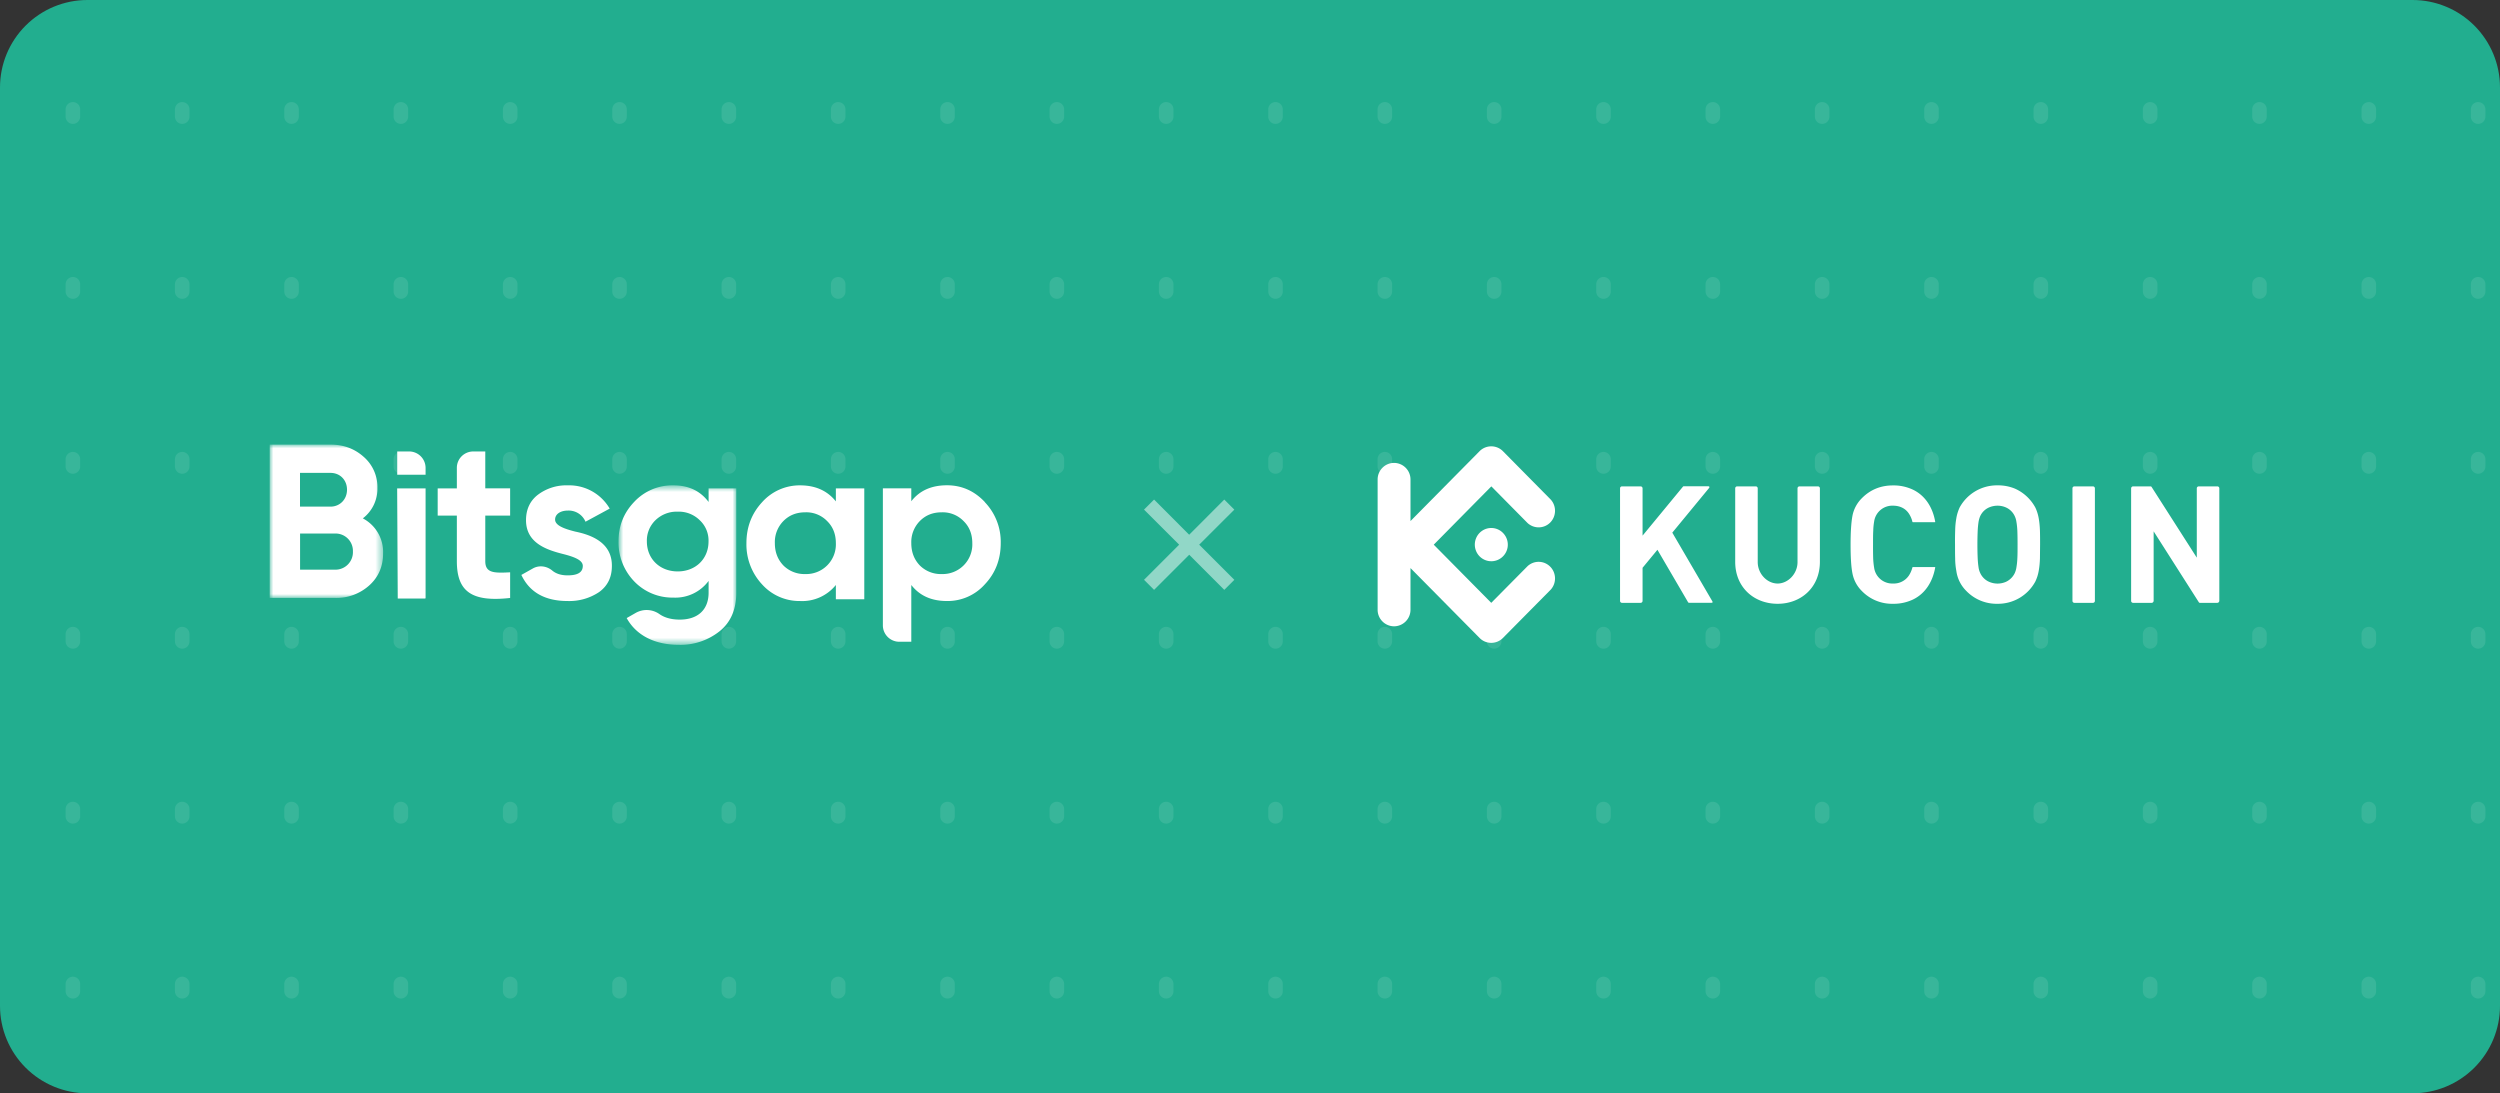 <svg fill="none" xmlns="http://www.w3.org/2000/svg" viewBox="0 0 343 150"><rect x="0" y="0" width="343" height="150" fill="#333333" stroke="none"/><g clip-path="url(#a)"><path d="M0 12A12 12 0 0 1 12 0h319a12 12 0 0 1 12 12v126a12 12 0 0 1-12 12H12a12 12 0 0 1-12-12V12Z" fill="#22AE8F"/><path d="M10-513V987M25-513V987M40-513V987M55-513V987M70-513V987M85-513V987M100-513V987M115-513V987M130-513V987M145-513V987M160-513V987M175-513V987M190-513V987M205-513V987M220-513V987M235-513V987M250-513V987M265-513V987M280-513V987M295-513V987M310-513V987M325-513V987M340-513V987" stroke="#fff" stroke-opacity=".1" stroke-width="2" stroke-linecap="round" stroke-linejoin="round" stroke-dasharray="1 23"/><mask id="b" style="mask-type:alpha" maskUnits="userSpaceOnUse" x="37" y="61" width="16" height="22"><path d="M37 61h15.56v21.04H37V61Z" fill="#fff"/></mask><g mask="url(#b)"><path fill-rule="evenodd" clip-rule="evenodd" d="M52.56 75.94c0 1.77-.63 3.24-1.9 4.38a6.76 6.76 0 0 1-4.69 1.72H37V61h8.34c1.81 0 3.32.57 4.56 1.68a5.46 5.46 0 0 1 1.88 4.24 5.1 5.1 0 0 1-2 4.2 5.21 5.21 0 0 1 2.78 4.82Zm-11.4-11.06v4.63h4.18c1.3 0 2.27-1 2.27-2.32 0-1.32-.94-2.31-2.27-2.31h-4.17Zm4.81 13.28a2.4 2.4 0 0 0 2.45-2.5 2.38 2.38 0 0 0-2.45-2.46h-4.8v4.96h4.8Z" fill="#fff"/></g><path fill-rule="evenodd" clip-rule="evenodd" d="M58.35 82.12h-3.78l-.08-15.11h3.9v15.03l-.04.08ZM54.5 65.13v-3.19h1.63a2.26 2.26 0 0 1 2.26 2.25v.94h-3.9ZM78.9 72.93c2.21.45 5.08 1.5 5.05 4.72 0 1.53-.57 2.73-1.75 3.58a7.34 7.34 0 0 1-4.32 1.23c-3.11 0-5.23-1.2-6.35-3.58l1.6-.9c.86-.47 1.9-.32 2.65.31.52.43 1.21.65 2.1.65 1.39 0 2.08-.42 2.08-1.3 0-.8-1.2-1.25-2.75-1.64-2.23-.57-5.04-1.5-5.04-4.63 0-1.47.54-2.65 1.63-3.49a6.45 6.45 0 0 1 4.1-1.29 6.43 6.43 0 0 1 5.75 3.19l-3.32 1.8a2.5 2.5 0 0 0-2.42-1.53c-1 0-1.75.48-1.75 1.23 0 .8 1.2 1.26 2.75 1.65Z" fill="#fff"/><mask id="c" style="mask-type:alpha" maskUnits="userSpaceOnUse" x="84" y="66" width="18" height="23"><path d="M84.86 66.59h16.17v21.88H84.86V66.59Z" fill="#fff"/></mask><g mask="url(#c)"><path fill-rule="evenodd" clip-rule="evenodd" d="M97.22 67.01h3.8v14.3c0 2.32-.78 4.1-2.32 5.32a8.6 8.6 0 0 1-5.56 1.84c-3.26 0-5.83-1.26-7.16-3.67l1.24-.71a3.04 3.04 0 0 1 3.25.16c.73.51 1.66.76 2.79.76 2.45 0 3.96-1.32 3.96-3.7V79.7a5.67 5.67 0 0 1-4.84 2.29A7.25 7.25 0 0 1 87 79.75a7.7 7.7 0 0 1-2.14-5.47c0-2.13.72-3.93 2.17-5.44a7.14 7.14 0 0 1 5.35-2.25c2.09 0 3.69.75 4.84 2.28v-1.86ZM96 71.37a4.09 4.09 0 0 0-3.02-1.17 4.2 4.2 0 0 0-3.05 1.17 3.89 3.89 0 0 0-1.18 2.91c0 2.4 1.78 4.12 4.23 4.12s4.23-1.71 4.23-4.12A3.8 3.8 0 0 0 96 71.37Z" fill="#fff"/></g><path fill-rule="evenodd" clip-rule="evenodd" d="M114.68 67.01h3.9v15.21h-3.9v-1.96a5.93 5.93 0 0 1-4.93 2.2 6.88 6.88 0 0 1-5.2-2.29 8.03 8.03 0 0 1-2.14-5.65c0-2.22.73-4.08 2.15-5.62a6.91 6.91 0 0 1 5.2-2.31c2.1 0 3.74.72 4.92 2.2V67Zm-4.2 11.75a4.07 4.07 0 0 0 4.2-4.24c0-1.23-.4-2.25-1.2-3.03a3.97 3.97 0 0 0-3-1.2c-1.2 0-2.2.39-3 1.2a4.11 4.11 0 0 0-1.17 3.03c0 1.24.4 2.26 1.18 3.07a4.07 4.07 0 0 0 2.99 1.17ZM135.12 68.9a7.86 7.86 0 0 1 2.18 5.62c0 2.23-.73 4.12-2.18 5.65a6.83 6.83 0 0 1-5.2 2.29c-2.11 0-3.74-.72-4.89-2.2v7.79h-1.64c-1.25 0-2.26-1.01-2.26-2.25V67h3.9v1.77c1.15-1.47 2.78-2.19 4.9-2.19 2.02 0 3.77.78 5.2 2.31Zm-5.92 9.86a4.07 4.07 0 0 0 4.2-4.24c0-1.23-.4-2.25-1.2-3.03a3.98 3.98 0 0 0-3-1.2c-1.21 0-2.2.39-3 1.2a4.11 4.11 0 0 0-1.17 3.03c0 1.24.4 2.26 1.18 3.07a4.07 4.07 0 0 0 2.99 1.17ZM66.58 61.94h-1.64c-1.25 0-2.26 1-2.26 2.25v2.82h-2.63v3.73h2.63v6.25c0 4.11 1.96 5.65 7.31 5.05v-3.52c-2.23.12-3.41.1-3.41-1.53v-6.25h3.41V67h-3.41v-5.07Z" fill="#fff"/><g clip-path="url(#d)"><path d="m163.16 73.36 4.81-4.82 1.38 1.38-4.82 4.81 4.82 4.82-1.38 1.38-4.81-4.82-4.82 4.82-1.38-1.38 4.82-4.82-4.82-4.81 1.38-1.38 4.81 4.82Z" fill="#fff" fill-opacity=".5"/></g><g clip-path="url(#e)" fill="#fff"><path d="M279.9 74.72c0-.69 0-1.34-.02-1.93-.02-.57-.07-1.13-.17-1.69-.09-.5-.24-1-.46-1.46a5.9 5.9 0 0 0-2.8-2.6 6.08 6.08 0 0 0-2.39-.45 5.83 5.83 0 0 0-5.2 3.04c-.21.47-.37.96-.45 1.47-.1.55-.15 1.12-.16 1.68-.02.6-.03 1.25-.02 1.94 0 .68 0 1.33.02 1.93 0 .56.06 1.13.16 1.68a4.76 4.76 0 0 0 1.38 2.76 5.77 5.77 0 0 0 4.27 1.75 5.82 5.82 0 0 0 5.18-3.04c.23-.47.38-.96.47-1.47.1-.55.15-1.11.17-1.68l.02-1.93Zm-3.09 0c0 .76 0 1.4-.03 1.9a9.7 9.7 0 0 1-.13 1.24c-.04.28-.12.54-.24.8-.1.2-.22.38-.37.55-.23.26-.51.47-.83.62a2.88 2.88 0 0 1-2.29 0 2.4 2.4 0 0 1-1.22-1.18c-.12-.25-.2-.51-.24-.79-.06-.4-.1-.82-.12-1.24a45.17 45.17 0 0 1 0-3.8c.02-.42.06-.83.12-1.24.05-.27.12-.54.24-.8a2.4 2.4 0 0 1 1.22-1.17c.36-.15.75-.23 1.15-.23.39 0 .78.08 1.14.24a2.4 2.4 0 0 1 1.2 1.17c.12.25.2.51.24.79.07.4.11.82.13 1.24.02.5.03 1.14.03 1.9ZM304.49 67a.27.27 0 0 0-.27-.27h-2.55a.27.27 0 0 0-.27.27v9.51l-6.2-9.7c-.05-.07-.09-.08-.18-.08h-2.36a.28.28 0 0 0-.27.27v15.44c0 .15.12.27.27.27h2.55c.14 0 .26-.12.27-.27V72.9l6.2 9.73c.05.07.08.08.18.08h2.35c.15 0 .27-.12.28-.27V67ZM287.42 67a.27.27 0 0 0-.27-.27h-2.54a.27.27 0 0 0-.27.27v15.44c0 .15.12.27.27.27h2.54c.15 0 .27-.12.27-.27V67ZM256.98 74.72c0-.77 0-1.4.03-1.91.01-.42.05-.83.12-1.24a2.52 2.52 0 0 1 2.6-2.19c.87 0 1.66.33 2.16 1.07.23.35.4.73.49 1.13 0 .04.05.07.09.07h3c.03 0 .05-.03.04-.07-.32-1.88-1.31-3.56-3.06-4.4-.86-.4-1.8-.6-2.74-.58-1.68 0-3.1.58-4.26 1.75a4.63 4.63 0 0 0-1.29 2.4c-.17.9-.26 2.22-.26 3.97s.08 3.07.26 3.97c.18.92.63 1.75 1.29 2.4a5.76 5.76 0 0 0 4.26 1.75c.94.02 1.88-.18 2.74-.58 1.75-.84 2.73-2.52 3.06-4.4 0-.04 0-.06-.05-.06h-3a.08.08 0 0 0-.08.06c-.1.4-.27.79-.5 1.13a2.5 2.5 0 0 1-2.15 1.07 2.52 2.52 0 0 1-2.6-2.18c-.07-.41-.11-.83-.13-1.24a56.6 56.6 0 0 1-.02-1.92ZM225.36 67a.27.27 0 0 0-.27-.27h-2.55a.27.27 0 0 0-.27.27v15.44c0 .15.12.27.27.27h2.55c.15 0 .27-.12.27-.27V77.9l2.04-2.47 4.2 7.19c.02.05.08.08.14.08h3.1c.13 0 .16-.09.09-.21l-5.49-9.41 5.04-6.12c.1-.12.06-.24-.1-.24H231a.12.12 0 0 0-.1.05l-5.54 6.72V67ZM243.89 80.06c-1.44 0-2.73-1.34-2.73-2.94V67a.27.27 0 0 0-.27-.27h-2.55a.27.27 0 0 0-.27.27v10.08c0 3.53 2.6 5.76 5.82 5.76 3.2 0 5.8-2.23 5.8-5.76V67a.27.27 0 0 0-.26-.27h-2.55a.27.27 0 0 0-.26.27v10.12c0 1.6-1.3 2.94-2.73 2.94Z"/><path fill-rule="evenodd" clip-rule="evenodd" d="m196.7 74.72 7.9 7.99 4.99-5.04c.89-.81 2.25-.78 3.1.08.85.86.88 2.24.08 3.14l-6.58 6.65c-.88.88-2.3.88-3.18 0l-9.49-9.6v5.7a2.27 2.27 0 0 1-2.25 2.29 2.27 2.27 0 0 1-2.26-2.28V65.79c0-1.26 1.01-2.28 2.26-2.28a2.27 2.27 0 0 1 2.25 2.28v5.7l9.49-9.6c.88-.87 2.3-.87 3.18 0l6.58 6.66c.8.9.77 2.28-.08 3.14-.84.85-2.2.89-3.1.08l-4.98-5.04-7.9 8Zm7.9-2.28c-.9 0-1.73.55-2.08 1.4a2.3 2.3 0 0 0 .49 2.5c.65.65 1.62.84 2.46.49a2.28 2.28 0 0 0 .73-3.72c-.42-.43-1-.67-1.6-.67Z"/></g></g><defs><clipPath id="a"><path d="M0 12A12 12 0 0 1 12 0h319a12 12 0 0 1 12 12v126a12 12 0 0 1-12 12H12a12 12 0 0 1-12-12V12Z" fill="#fff"/></clipPath><clipPath id="d"><path fill="#fff" transform="translate(151.48 63.06)" d="M0 0h23.35v23.35H0z"/></clipPath><clipPath id="e"><path fill="#fff" transform="translate(189.01 61.23)" d="M0 0h116.31v27H0z"/></clipPath></defs></svg>